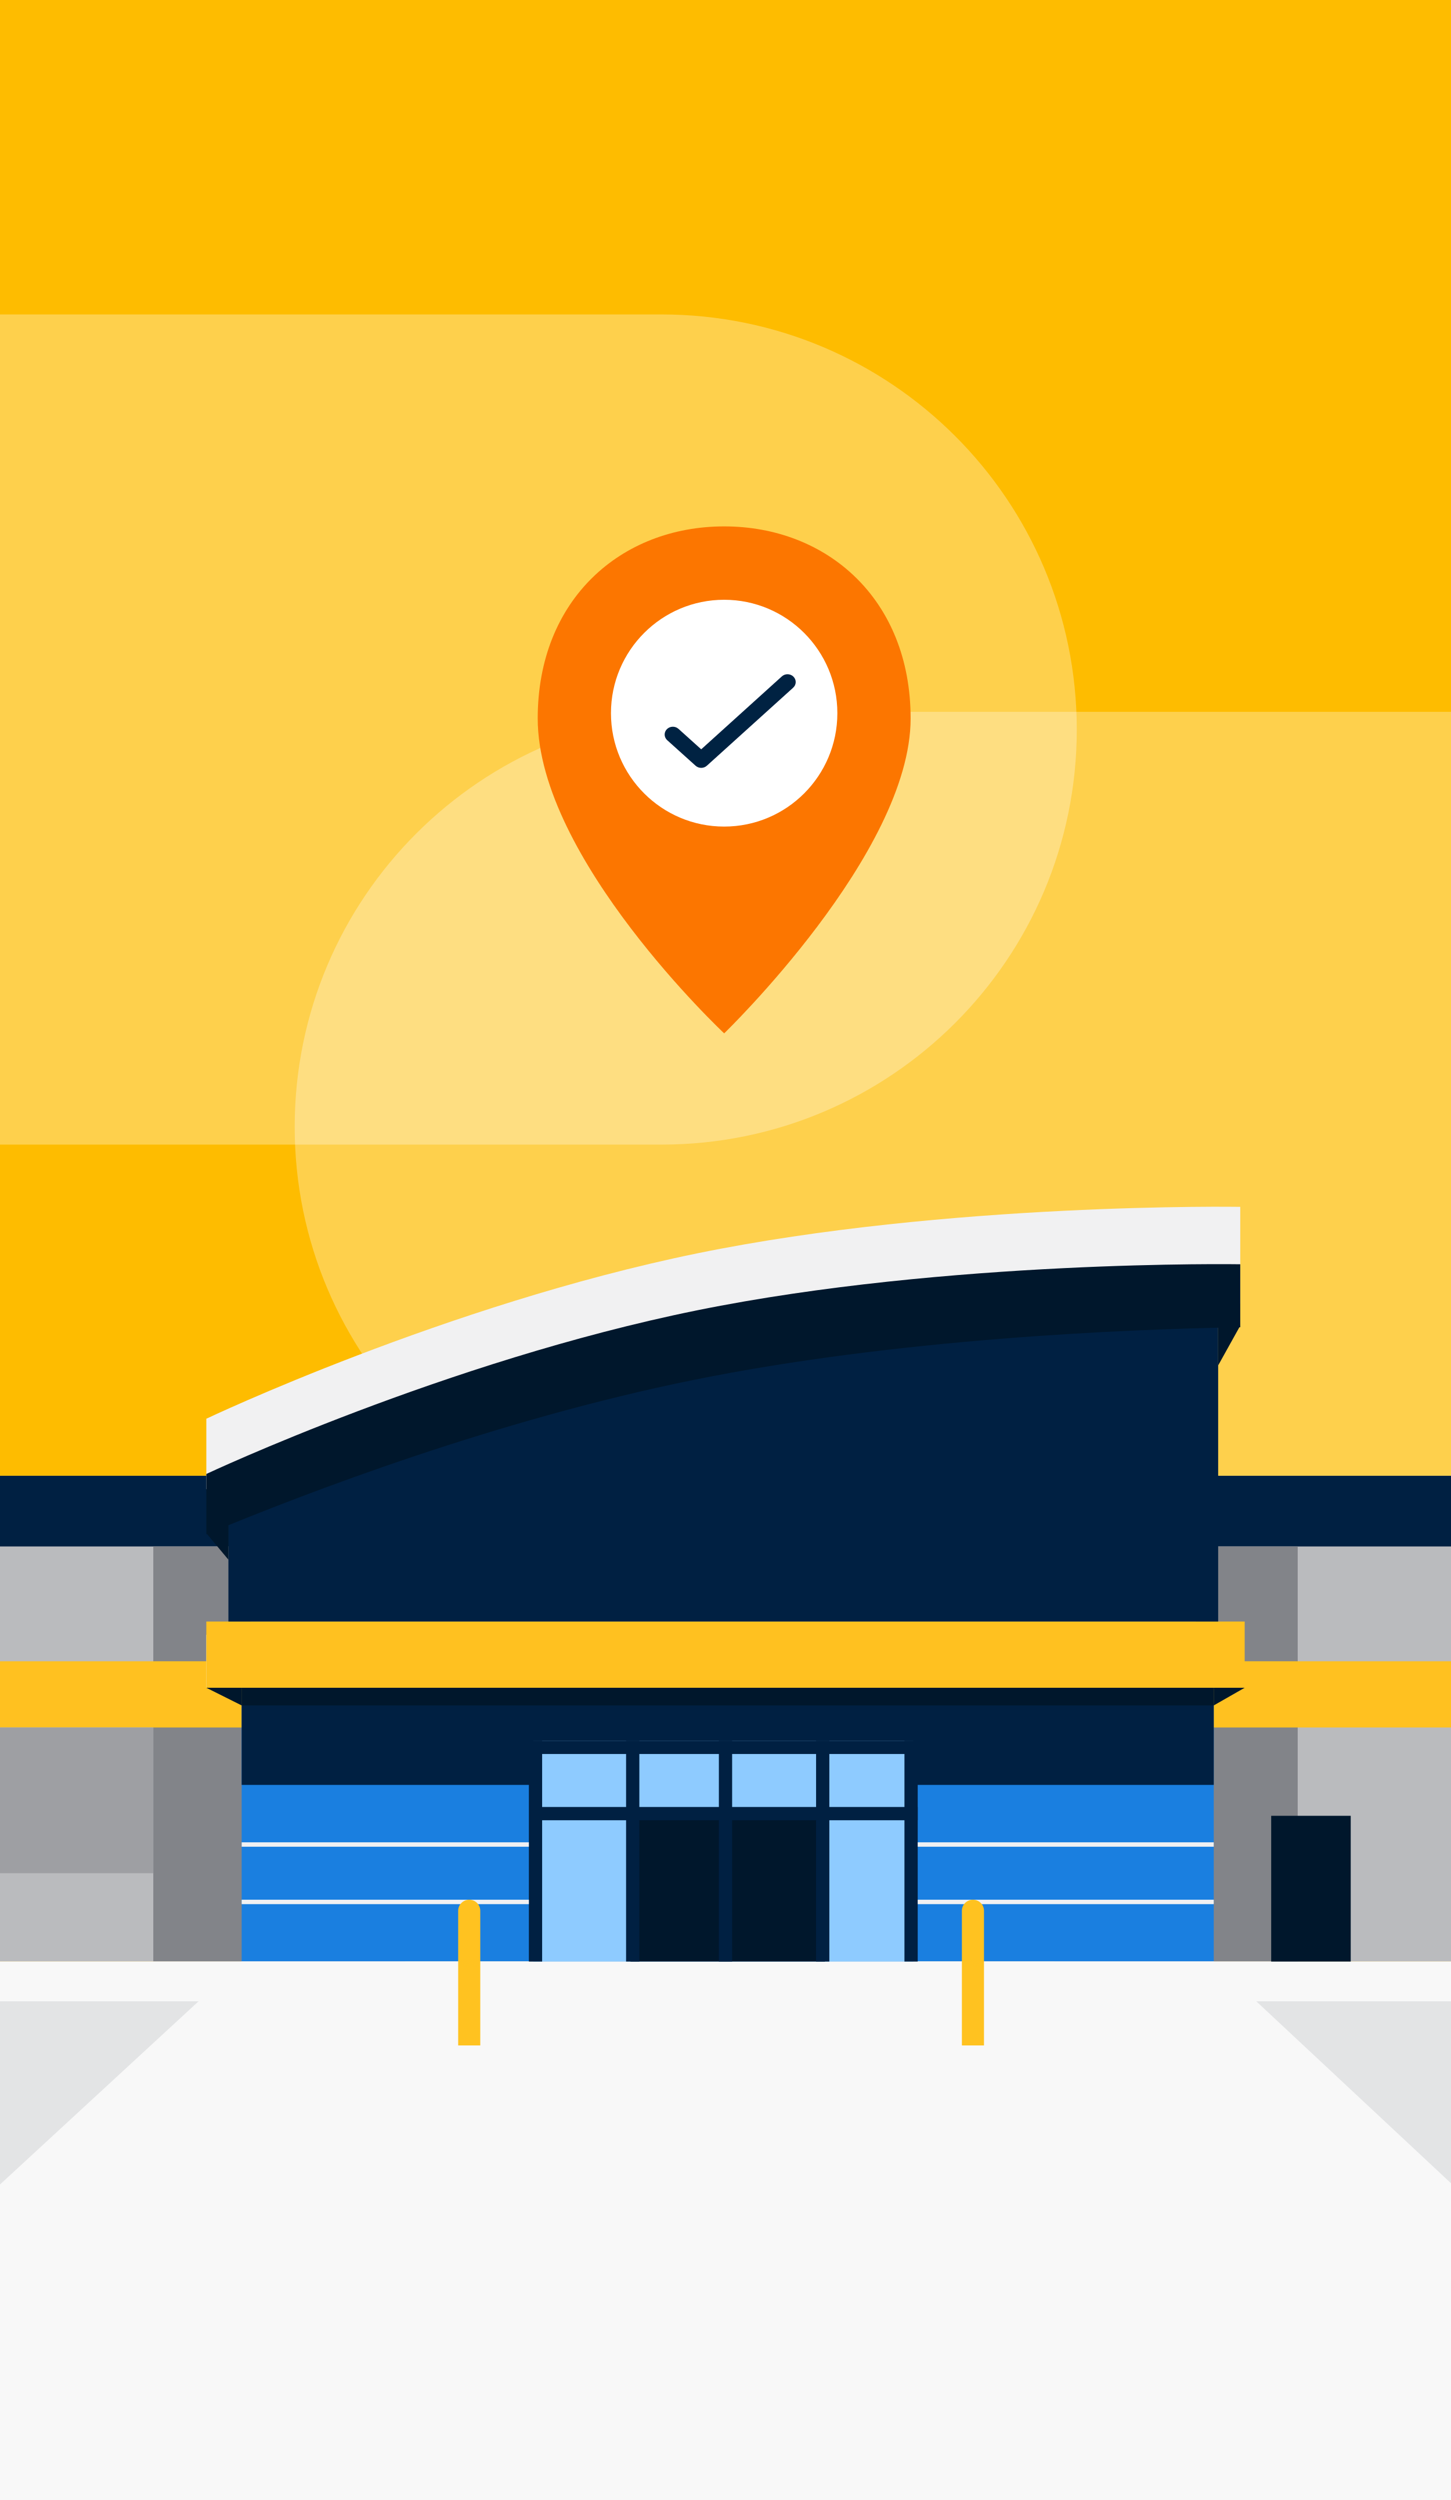 <svg width="155" height="267" viewBox="0 0 155 267" fill="none" xmlns="http://www.w3.org/2000/svg">
<rect x="0" y="0" width="155" height="267" fill="#333333" stroke="none"/>
<rect x="-11" y="10" width="177" height="257" fill="white"/>
<path fill-rule="evenodd" clip-rule="evenodd" d="M166 -19H-11V228H166V-19Z" fill="#FEBC00"/>
<rect x="-11" y="157.598" width="177" height="51.872" fill="#BABBBE"/>
<path opacity="0.3" d="M-11 122.231V33.578H70.656C95.16 33.578 115.024 53.424 115.024 77.904C115.024 102.385 95.16 122.231 70.656 122.231H-11Z" fill="white"/>
<path opacity="0.3" d="M166 76.018V164.671H75.849C51.345 164.671 31.48 144.825 31.48 120.344C31.48 95.863 51.345 76.018 75.849 76.018H166Z" fill="white"/>
<rect x="-11" y="157.598" width="177" height="7.545" fill="#002042"/>
<path fill-rule="evenodd" clip-rule="evenodd" d="M112.664 165.143H124.961H138.624V209.469H112.664V165.143Z" fill="#828489"/>
<path fill-rule="evenodd" clip-rule="evenodd" d="M16.376 165.143H29.12H43.28V209.469H16.376V165.143Z" fill="#828489"/>
<rect x="-11" y="177.404" width="177" height="7.073" fill="#FFC120"/>
<rect x="25.816" y="182.121" width="103.84" height="27.351" fill="#1A7FE0"/>
<rect x="-11" y="209.471" width="177" height="57.53" fill="#E3E4E5"/>
<path fill-rule="evenodd" clip-rule="evenodd" d="M25.816 209.471H129.656L166 243.423V267.001H-11L-11 243.423L25.816 209.471Z" fill="#F8F8F8"/>
<rect x="25.816" y="179.762" width="103.84" height="10.846" fill="#002042"/>
<rect x="-11" y="209.471" width="177" height="4.244" fill="#F8F8F8"/>
<rect x="56.968" y="185.893" width="40.592" height="23.578" fill="#8ECBFF"/>
<rect x="67.352" y="193.908" width="20.768" height="15.562" fill="#00172C"/>
<rect x="56.968" y="192.967" width="41.064" height="1.415" fill="#002042"/>
<rect x="56.496" y="185.893" width="41.536" height="1.415" fill="#002042"/>
<rect x="56.496" y="185.893" width="1.416" height="23.578" fill="#002042"/>
<rect x="96.616" y="185.893" width="1.416" height="23.578" fill="#002042"/>
<rect x="76.792" y="185.893" width="1.416" height="23.578" fill="#002042"/>
<rect x="66.88" y="185.893" width="1.416" height="23.578" fill="#002042"/>
<rect x="87.176" y="185.893" width="1.416" height="23.578" fill="#002042"/>
<rect x="25.816" y="179.762" width="103.84" height="2.358" fill="#00172C"/>
<rect x="98.032" y="196.738" width="31.624" height="0.472" fill="#F1F1F2"/>
<rect x="98.032" y="202.869" width="31.624" height="0.472" fill="#F1F1F2"/>
<rect x="25.816" y="196.738" width="30.68" height="0.472" fill="#F1F1F2"/>
<rect x="25.816" y="202.869" width="30.68" height="0.472" fill="#F1F1F2"/>
<path fill-rule="evenodd" clip-rule="evenodd" d="M132.488 128.879C132.488 128.879 101.263 128.358 74.447 133.851C47.631 139.344 22.04 151.505 22.04 151.505V159.014L26.76 162.786V166.087V174.575H22.04V180.234H132.488V174.575H127.768V154.77V139.208H132.488V128.879Z" fill="#F1F1F2"/>
<rect x="22.04" y="173.16" width="110.92" height="7.073" fill="#FFC120"/>
<path fill-rule="evenodd" clip-rule="evenodd" d="M25.816 180.234H22.04L25.816 182.121V180.234Z" fill="#00172C"/>
<path fill-rule="evenodd" clip-rule="evenodd" d="M132.96 180.234L129.656 180.234V182.121L132.96 180.234Z" fill="#00172C"/>
<path fill-rule="evenodd" clip-rule="evenodd" d="M130.128 136.424C130.128 136.424 100.237 135.909 74.567 141.332C48.897 146.755 24.4 158.76 24.4 158.76V173.161H130.128V136.424Z" fill="#002042"/>
<path fill-rule="evenodd" clip-rule="evenodd" d="M22.04 163.729L24.4 162.314V166.558L22.04 163.729Z" fill="#00172C"/>
<path fill-rule="evenodd" clip-rule="evenodd" d="M132.488 141.566L130.128 141.566V145.81L132.488 141.566Z" fill="#00172C"/>
<path fill-rule="evenodd" clip-rule="evenodd" d="M74.447 139.931C101.263 134.493 132.488 135.009 132.488 135.009V141.736C120.001 141.95 95.752 142.966 74.016 147.376C53.187 151.603 32.999 159.285 22.04 163.849V157.406C22.04 157.406 47.631 145.369 74.447 139.931Z" fill="#00172C"/>
<path d="M48.944 204.049C48.944 203.397 49.473 202.869 50.124 202.869C50.776 202.869 51.304 203.397 51.304 204.049V218.431H48.944V204.049Z" fill="#FFC220"/>
<path d="M102.752 204.049C102.752 203.397 103.28 202.869 103.932 202.869C104.584 202.869 105.112 203.397 105.112 204.049V218.431H102.752V204.049Z" fill="#FFC220"/>
<rect x="135.792" y="193.908" width="8.496" height="15.562" fill="#00172C"/>
<rect x="-7.224" y="184.477" width="23.6" height="15.562" fill="#9E9FA3"/>
<path d="M97.275 76.726C97.275 91.108 77.358 110.351 77.358 110.351C77.358 110.351 57.44 91.676 57.44 76.726C57.44 63.994 66.358 56.213 77.358 56.213C88.357 56.213 97.275 63.994 97.275 76.726Z" fill="#FC7600"/>
<ellipse cx="77.357" cy="76.159" rx="12.092" ry="12.11" fill="white"/>
<path fill-rule="evenodd" clip-rule="evenodd" d="M74.906 82C74.69 82 74.474 81.924 74.305 81.772L71.274 79.045C70.923 78.728 70.907 78.201 71.24 77.867C71.572 77.532 72.126 77.518 72.477 77.833L74.905 80.019L83.522 72.229C83.871 71.913 84.425 71.925 84.759 72.26C85.093 72.593 85.078 73.121 84.728 73.438L75.508 81.771C75.34 81.923 75.123 82 74.906 82Z" fill="#002242"/>
</svg>
